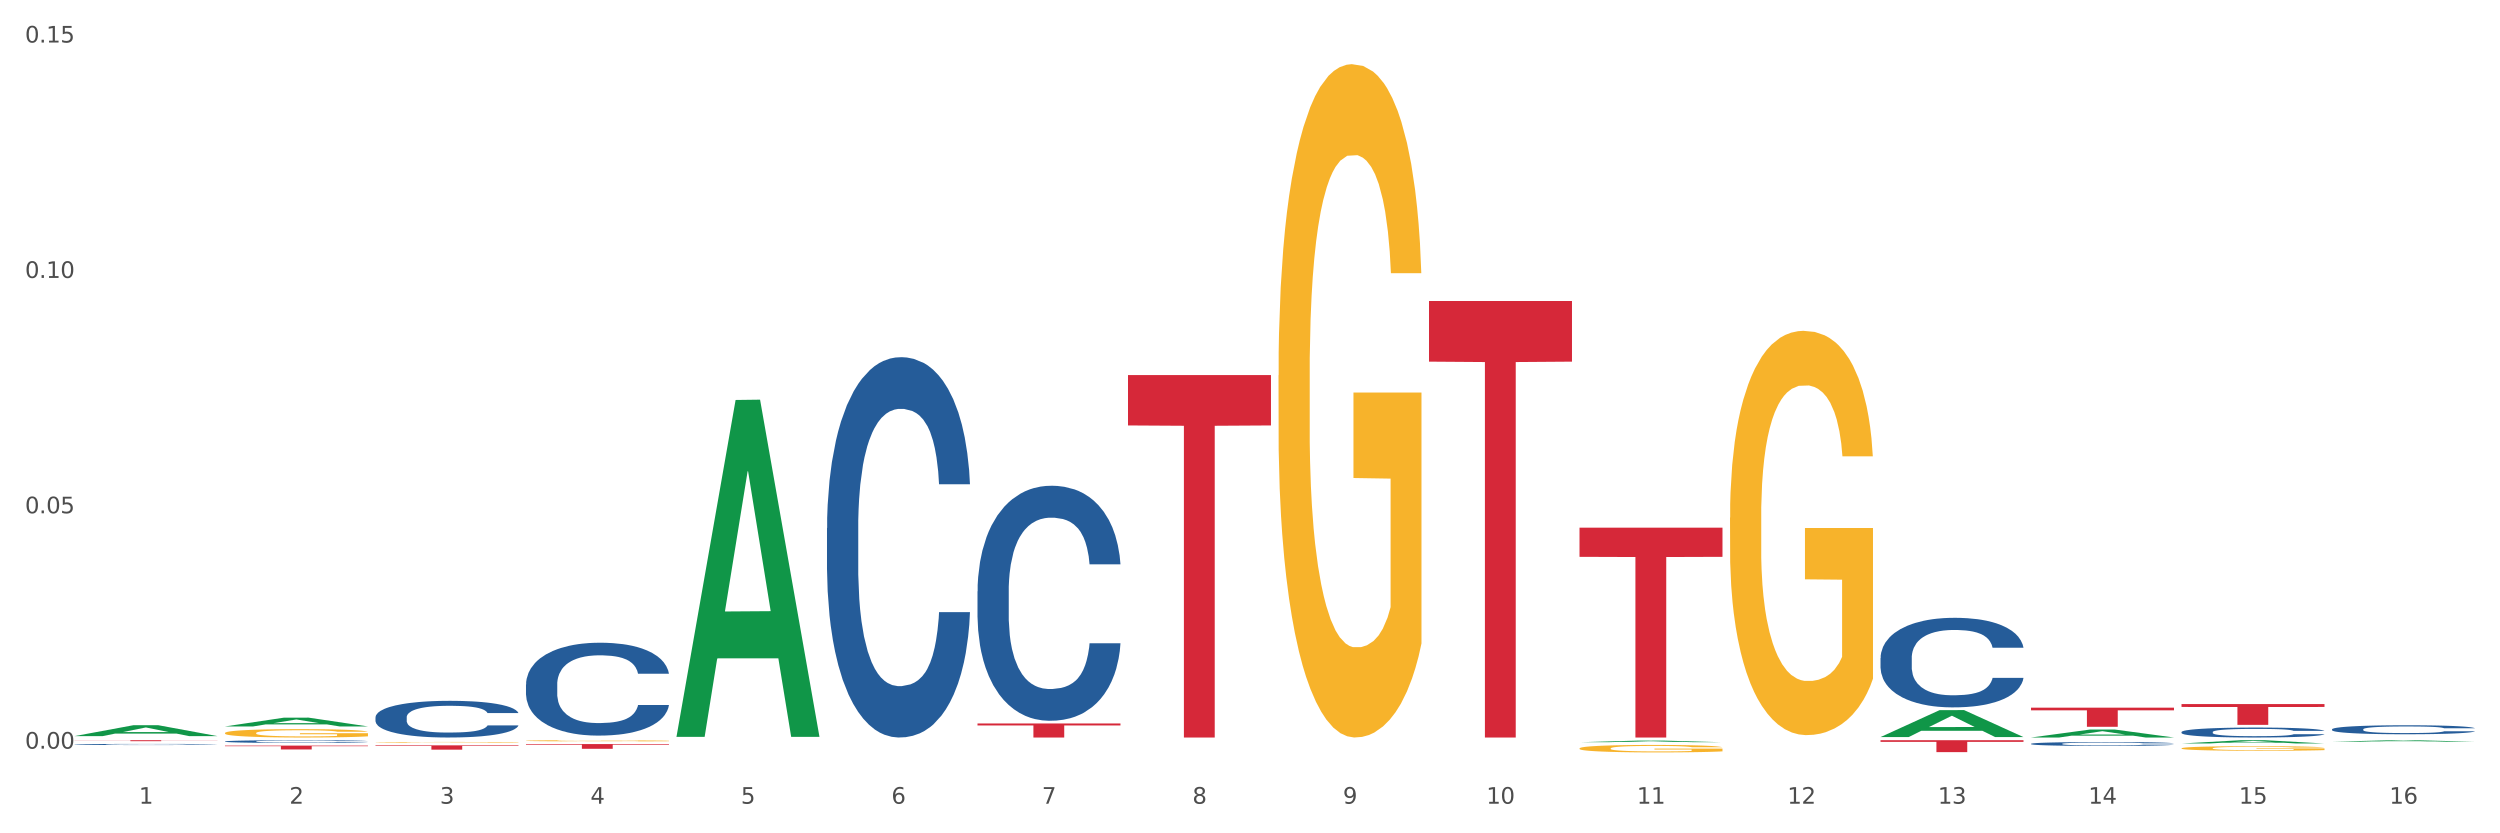 <?xml version="1.0" encoding="utf-8" standalone="no"?>
<!DOCTYPE svg PUBLIC "-//W3C//DTD SVG 1.1//EN"
  "http://www.w3.org/Graphics/SVG/1.1/DTD/svg11.dtd">
<svg xmlns:xlink="http://www.w3.org/1999/xlink" width="1080pt" height="360pt" viewBox="0 0 1080 360" xmlns="http://www.w3.org/2000/svg" version="1.1">
 <rect x="0" y="0" width="1080" height="360" fill="#333333" stroke="none"/>
 <defs>
  <style type="text/css">*{stroke-linejoin: round; stroke-linecap: butt}</style>
 </defs>
 <g id="figure_1">
  <g id="patch_1">
   <path d="M 0 360 
L 1080 360 
L 1080 0 
L 0 0 
z
" style="fill: #ffffff; stroke: #ffffff; stroke-linejoin: miter"/>
  </g>
  <g id="axes_1">
   <g id="matplotlib.axis_1">
    <g id="xtick_1">
     <g id="text_1">
      <!-- 1 -->
      <g style="fill: #4d4d4d" transform="translate(60.004 347.204) scale(0.096 -0.096)">
       <defs>
        <path id="DejaVuSans-31" d="M 794 531 
L 1825 531 
L 1825 4091 
L 703 3866 
L 703 4441 
L 1819 4666 
L 2450 4666 
L 2450 531 
L 3481 531 
L 3481 0 
L 794 0 
L 794 531 
z
" transform="scale(0.016)"/>
       </defs>
       <use xlink:href="#DejaVuSans-31"/>
      </g>
     </g>
    </g>
    <g id="xtick_2">
     <g id="text_2">
      <!-- 2 -->
      <g style="fill: #4d4d4d" transform="translate(125.021 347.204) scale(0.096 -0.096)">
       <defs>
        <path id="DejaVuSans-32" d="M 1228 531 
L 3431 531 
L 3431 0 
L 469 0 
L 469 531 
Q 828 903 1448 1529 
Q 2069 2156 2228 2338 
Q 2531 2678 2651 2914 
Q 2772 3150 2772 3378 
Q 2772 3750 2511 3984 
Q 2250 4219 1831 4219 
Q 1534 4219 1204 4116 
Q 875 4013 500 3803 
L 500 4441 
Q 881 4594 1212 4672 
Q 1544 4750 1819 4750 
Q 2544 4750 2975 4387 
Q 3406 4025 3406 3419 
Q 3406 3131 3298 2873 
Q 3191 2616 2906 2266 
Q 2828 2175 2409 1742 
Q 1991 1309 1228 531 
z
" transform="scale(0.016)"/>
       </defs>
       <use xlink:href="#DejaVuSans-32"/>
      </g>
     </g>
    </g>
    <g id="xtick_3">
     <g id="text_3">
      <!-- 3 -->
      <g style="fill: #4d4d4d" transform="translate(190.039 347.204) scale(0.096 -0.096)">
       <defs>
        <path id="DejaVuSans-33" d="M 2597 2516 
Q 3050 2419 3304 2112 
Q 3559 1806 3559 1356 
Q 3559 666 3084 287 
Q 2609 -91 1734 -91 
Q 1441 -91 1130 -33 
Q 819 25 488 141 
L 488 750 
Q 750 597 1062 519 
Q 1375 441 1716 441 
Q 2309 441 2620 675 
Q 2931 909 2931 1356 
Q 2931 1769 2642 2001 
Q 2353 2234 1838 2234 
L 1294 2234 
L 1294 2753 
L 1863 2753 
Q 2328 2753 2575 2939 
Q 2822 3125 2822 3475 
Q 2822 3834 2567 4026 
Q 2313 4219 1838 4219 
Q 1578 4219 1281 4162 
Q 984 4106 628 3988 
L 628 4550 
Q 988 4650 1302 4700 
Q 1616 4750 1894 4750 
Q 2613 4750 3031 4423 
Q 3450 4097 3450 3541 
Q 3450 3153 3228 2886 
Q 3006 2619 2597 2516 
z
" transform="scale(0.016)"/>
       </defs>
       <use xlink:href="#DejaVuSans-33"/>
      </g>
     </g>
    </g>
    <g id="xtick_4">
     <g id="text_4">
      <!-- 4 -->
      <g style="fill: #4d4d4d" transform="translate(255.056 347.204) scale(0.096 -0.096)">
       <defs>
        <path id="DejaVuSans-34" d="M 2419 4116 
L 825 1625 
L 2419 1625 
L 2419 4116 
z
M 2253 4666 
L 3047 4666 
L 3047 1625 
L 3713 1625 
L 3713 1100 
L 3047 1100 
L 3047 0 
L 2419 0 
L 2419 1100 
L 313 1100 
L 313 1709 
L 2253 4666 
z
" transform="scale(0.016)"/>
       </defs>
       <use xlink:href="#DejaVuSans-34"/>
      </g>
     </g>
    </g>
    <g id="xtick_5">
     <g id="text_5">
      <!-- 5 -->
      <g style="fill: #4d4d4d" transform="translate(320.073 347.204) scale(0.096 -0.096)">
       <defs>
        <path id="DejaVuSans-35" d="M 691 4666 
L 3169 4666 
L 3169 4134 
L 1269 4134 
L 1269 2991 
Q 1406 3038 1543 3061 
Q 1681 3084 1819 3084 
Q 2600 3084 3056 2656 
Q 3513 2228 3513 1497 
Q 3513 744 3044 326 
Q 2575 -91 1722 -91 
Q 1428 -91 1123 -41 
Q 819 9 494 109 
L 494 744 
Q 775 591 1075 516 
Q 1375 441 1709 441 
Q 2250 441 2565 725 
Q 2881 1009 2881 1497 
Q 2881 1984 2565 2268 
Q 2250 2553 1709 2553 
Q 1456 2553 1204 2497 
Q 953 2441 691 2322 
L 691 4666 
z
" transform="scale(0.016)"/>
       </defs>
       <use xlink:href="#DejaVuSans-35"/>
      </g>
     </g>
    </g>
    <g id="xtick_6">
     <g id="text_6">
      <!-- 6 -->
      <g style="fill: #4d4d4d" transform="translate(385.09 347.204) scale(0.096 -0.096)">
       <defs>
        <path id="DejaVuSans-36" d="M 2113 2584 
Q 1688 2584 1439 2293 
Q 1191 2003 1191 1497 
Q 1191 994 1439 701 
Q 1688 409 2113 409 
Q 2538 409 2786 701 
Q 3034 994 3034 1497 
Q 3034 2003 2786 2293 
Q 2538 2584 2113 2584 
z
M 3366 4563 
L 3366 3988 
Q 3128 4100 2886 4159 
Q 2644 4219 2406 4219 
Q 1781 4219 1451 3797 
Q 1122 3375 1075 2522 
Q 1259 2794 1537 2939 
Q 1816 3084 2150 3084 
Q 2853 3084 3261 2657 
Q 3669 2231 3669 1497 
Q 3669 778 3244 343 
Q 2819 -91 2113 -91 
Q 1303 -91 875 529 
Q 447 1150 447 2328 
Q 447 3434 972 4092 
Q 1497 4750 2381 4750 
Q 2619 4750 2861 4703 
Q 3103 4656 3366 4563 
z
" transform="scale(0.016)"/>
       </defs>
       <use xlink:href="#DejaVuSans-36"/>
      </g>
     </g>
    </g>
    <g id="xtick_7">
     <g id="text_7">
      <!-- 7 -->
      <g style="fill: #4d4d4d" transform="translate(450.108 347.204) scale(0.096 -0.096)">
       <defs>
        <path id="DejaVuSans-37" d="M 525 4666 
L 3525 4666 
L 3525 4397 
L 1831 0 
L 1172 0 
L 2766 4134 
L 525 4134 
L 525 4666 
z
" transform="scale(0.016)"/>
       </defs>
       <use xlink:href="#DejaVuSans-37"/>
      </g>
     </g>
    </g>
    <g id="xtick_8">
     <g id="text_8">
      <!-- 8 -->
      <g style="fill: #4d4d4d" transform="translate(515.125 347.204) scale(0.096 -0.096)">
       <defs>
        <path id="DejaVuSans-38" d="M 2034 2216 
Q 1584 2216 1326 1975 
Q 1069 1734 1069 1313 
Q 1069 891 1326 650 
Q 1584 409 2034 409 
Q 2484 409 2743 651 
Q 3003 894 3003 1313 
Q 3003 1734 2745 1975 
Q 2488 2216 2034 2216 
z
M 1403 2484 
Q 997 2584 770 2862 
Q 544 3141 544 3541 
Q 544 4100 942 4425 
Q 1341 4750 2034 4750 
Q 2731 4750 3128 4425 
Q 3525 4100 3525 3541 
Q 3525 3141 3298 2862 
Q 3072 2584 2669 2484 
Q 3125 2378 3379 2068 
Q 3634 1759 3634 1313 
Q 3634 634 3220 271 
Q 2806 -91 2034 -91 
Q 1263 -91 848 271 
Q 434 634 434 1313 
Q 434 1759 690 2068 
Q 947 2378 1403 2484 
z
M 1172 3481 
Q 1172 3119 1398 2916 
Q 1625 2713 2034 2713 
Q 2441 2713 2670 2916 
Q 2900 3119 2900 3481 
Q 2900 3844 2670 4047 
Q 2441 4250 2034 4250 
Q 1625 4250 1398 4047 
Q 1172 3844 1172 3481 
z
" transform="scale(0.016)"/>
       </defs>
       <use xlink:href="#DejaVuSans-38"/>
      </g>
     </g>
    </g>
    <g id="xtick_9">
     <g id="text_9">
      <!-- 9 -->
      <g style="fill: #4d4d4d" transform="translate(580.142 347.204) scale(0.096 -0.096)">
       <defs>
        <path id="DejaVuSans-39" d="M 703 97 
L 703 672 
Q 941 559 1184 500 
Q 1428 441 1663 441 
Q 2288 441 2617 861 
Q 2947 1281 2994 2138 
Q 2813 1869 2534 1725 
Q 2256 1581 1919 1581 
Q 1219 1581 811 2004 
Q 403 2428 403 3163 
Q 403 3881 828 4315 
Q 1253 4750 1959 4750 
Q 2769 4750 3195 4129 
Q 3622 3509 3622 2328 
Q 3622 1225 3098 567 
Q 2575 -91 1691 -91 
Q 1453 -91 1209 -44 
Q 966 3 703 97 
z
M 1959 2075 
Q 2384 2075 2632 2365 
Q 2881 2656 2881 3163 
Q 2881 3666 2632 3958 
Q 2384 4250 1959 4250 
Q 1534 4250 1286 3958 
Q 1038 3666 1038 3163 
Q 1038 2656 1286 2365 
Q 1534 2075 1959 2075 
z
" transform="scale(0.016)"/>
       </defs>
       <use xlink:href="#DejaVuSans-39"/>
      </g>
     </g>
    </g>
    <g id="xtick_10">
     <g id="text_10">
      <!-- 10 -->
      <g style="fill: #4d4d4d" transform="translate(642.105 347.204) scale(0.096 -0.096)">
       <defs>
        <path id="DejaVuSans-30" d="M 2034 4250 
Q 1547 4250 1301 3770 
Q 1056 3291 1056 2328 
Q 1056 1369 1301 889 
Q 1547 409 2034 409 
Q 2525 409 2770 889 
Q 3016 1369 3016 2328 
Q 3016 3291 2770 3770 
Q 2525 4250 2034 4250 
z
M 2034 4750 
Q 2819 4750 3233 4129 
Q 3647 3509 3647 2328 
Q 3647 1150 3233 529 
Q 2819 -91 2034 -91 
Q 1250 -91 836 529 
Q 422 1150 422 2328 
Q 422 3509 836 4129 
Q 1250 4750 2034 4750 
z
" transform="scale(0.016)"/>
       </defs>
       <use xlink:href="#DejaVuSans-31"/>
       <use xlink:href="#DejaVuSans-30" transform="translate(63.623 0)"/>
      </g>
     </g>
    </g>
    <g id="xtick_11">
     <g id="text_11">
      <!-- 11 -->
      <g style="fill: #4d4d4d" transform="translate(707.123 347.204) scale(0.096 -0.096)">
       <use xlink:href="#DejaVuSans-31"/>
       <use xlink:href="#DejaVuSans-31" transform="translate(63.623 0)"/>
      </g>
     </g>
    </g>
    <g id="xtick_12">
     <g id="text_12">
      <!-- 12 -->
      <g style="fill: #4d4d4d" transform="translate(772.14 347.204) scale(0.096 -0.096)">
       <use xlink:href="#DejaVuSans-31"/>
       <use xlink:href="#DejaVuSans-32" transform="translate(63.623 0)"/>
      </g>
     </g>
    </g>
    <g id="xtick_13">
     <g id="text_13">
      <!-- 13 -->
      <g style="fill: #4d4d4d" transform="translate(837.157 347.204) scale(0.096 -0.096)">
       <use xlink:href="#DejaVuSans-31"/>
       <use xlink:href="#DejaVuSans-33" transform="translate(63.623 0)"/>
      </g>
     </g>
    </g>
    <g id="xtick_14">
     <g id="text_14">
      <!-- 14 -->
      <g style="fill: #4d4d4d" transform="translate(902.174 347.204) scale(0.096 -0.096)">
       <use xlink:href="#DejaVuSans-31"/>
       <use xlink:href="#DejaVuSans-34" transform="translate(63.623 0)"/>
      </g>
     </g>
    </g>
    <g id="xtick_15">
     <g id="text_15">
      <!-- 15 -->
      <g style="fill: #4d4d4d" transform="translate(967.192 347.204) scale(0.096 -0.096)">
       <use xlink:href="#DejaVuSans-31"/>
       <use xlink:href="#DejaVuSans-35" transform="translate(63.623 0)"/>
      </g>
     </g>
    </g>
    <g id="xtick_16">
     <g id="text_16">
      <!-- 16 -->
      <g style="fill: #4d4d4d" transform="translate(1032.209 347.204) scale(0.096 -0.096)">
       <use xlink:href="#DejaVuSans-31"/>
       <use xlink:href="#DejaVuSans-36" transform="translate(63.623 0)"/>
      </g>
     </g>
    </g>
    <g id="xtick_17"/>
    <g id="xtick_18"/>
    <g id="xtick_19"/>
    <g id="xtick_20"/>
    <g id="xtick_21"/>
    <g id="xtick_22"/>
    <g id="xtick_23"/>
    <g id="xtick_24"/>
    <g id="xtick_25"/>
    <g id="xtick_26"/>
    <g id="xtick_27"/>
    <g id="xtick_28"/>
    <g id="xtick_29"/>
    <g id="xtick_30"/>
    <g id="xtick_31"/>
   </g>
   <g id="matplotlib.axis_2">
    <g id="ytick_1">
     <g id="text_17">
      <!-- 0.00 -->
      <g style="fill: #4d4d4d" transform="translate(10.8 323.422) scale(0.096 -0.096)">
       <defs>
        <path id="DejaVuSans-2e" d="M 684 794 
L 1344 794 
L 1344 0 
L 684 0 
L 684 794 
z
" transform="scale(0.016)"/>
       </defs>
       <use xlink:href="#DejaVuSans-30"/>
       <use xlink:href="#DejaVuSans-2e" transform="translate(63.623 0)"/>
       <use xlink:href="#DejaVuSans-30" transform="translate(95.41 0)"/>
       <use xlink:href="#DejaVuSans-30" transform="translate(159.033 0)"/>
      </g>
     </g>
    </g>
    <g id="ytick_2">
     <g id="text_18">
      <!-- 0.05 -->
      <g style="fill: #4d4d4d" transform="translate(10.8 221.742) scale(0.096 -0.096)">
       <use xlink:href="#DejaVuSans-30"/>
       <use xlink:href="#DejaVuSans-2e" transform="translate(63.623 0)"/>
       <use xlink:href="#DejaVuSans-30" transform="translate(95.41 0)"/>
       <use xlink:href="#DejaVuSans-35" transform="translate(159.033 0)"/>
      </g>
     </g>
    </g>
    <g id="ytick_3">
     <g id="text_19">
      <!-- 0.10 -->
      <g style="fill: #4d4d4d" transform="translate(10.8 120.063) scale(0.096 -0.096)">
       <use xlink:href="#DejaVuSans-30"/>
       <use xlink:href="#DejaVuSans-2e" transform="translate(63.623 0)"/>
       <use xlink:href="#DejaVuSans-31" transform="translate(95.41 0)"/>
       <use xlink:href="#DejaVuSans-30" transform="translate(159.033 0)"/>
      </g>
     </g>
    </g>
    <g id="ytick_4">
     <g id="text_20">
      <!-- 0.15 -->
      <g style="fill: #4d4d4d" transform="translate(10.8 18.383) scale(0.096 -0.096)">
       <use xlink:href="#DejaVuSans-30"/>
       <use xlink:href="#DejaVuSans-2e" transform="translate(63.623 0)"/>
       <use xlink:href="#DejaVuSans-31" transform="translate(95.41 0)"/>
       <use xlink:href="#DejaVuSans-35" transform="translate(159.033 0)"/>
      </g>
     </g>
    </g>
    <g id="ytick_5"/>
    <g id="ytick_6"/>
    <g id="ytick_7"/>
   </g>
   <g id="PolyCollection_1">
    <path d="M 32.175 317.995 
L 32.239 317.99 
L 57.709 313.276 
L 68.28 313.272 
L 93.941 318.004 
L 81.715 318.004 
L 76.176 316.902 
L 49.877 316.902 
L 49.686 316.92 
L 44.337 318.004 
L 32.175 318.004 
L 32.175 317.995 
L 53.188 316.244 
L 72.864 316.24 
L 63.122 314.28 
L 62.995 314.272 
L 62.867 314.285 
L 53.125 316.24 
L 53.188 316.244 
L 32.175 317.995 
z
" clip-path="url(#p4d2758d70c)" style="fill: #109648"/>
    <path d="M 877.399 318.6 
L 877.463 318.596 
L 902.933 315.152 
L 913.504 315.148 
L 939.166 318.606 
L 926.94 318.606 
L 921.4 317.801 
L 895.101 317.801 
L 894.91 317.814 
L 889.561 318.606 
L 877.399 318.606 
L 877.399 318.6 
L 898.412 317.32 
L 918.089 317.317 
L 908.346 315.885 
L 908.219 315.879 
L 908.091 315.889 
L 898.349 317.317 
L 898.412 317.32 
L 877.399 318.6 
z
" clip-path="url(#p4d2758d70c)" style="fill: #109648"/>
    <path d="M 812.382 318.4 
L 812.446 318.389 
L 837.916 306.771 
L 848.487 306.76 
L 874.148 318.422 
L 861.922 318.422 
L 856.382 315.706 
L 830.084 315.706 
L 829.893 315.75 
L 824.544 318.422 
L 812.382 318.422 
L 812.382 318.4 
L 833.395 314.085 
L 853.071 314.074 
L 843.329 309.246 
L 843.201 309.224 
L 843.074 309.257 
L 833.332 314.074 
L 833.395 314.085 
L 812.382 318.4 
z
" clip-path="url(#p4d2758d70c)" style="fill: #109648"/>
    <path d="M 1007.434 320.427 
L 1007.497 320.426 
L 1032.968 319.775 
L 1043.538 319.774 
L 1069.2 320.428 
L 1056.974 320.428 
L 1051.434 320.276 
L 1025.136 320.276 
L 1024.945 320.278 
L 1019.596 320.428 
L 1007.434 320.428 
L 1007.434 320.427 
L 1028.447 320.185 
L 1048.123 320.184 
L 1038.38 319.914 
L 1038.253 319.913 
L 1038.126 319.914 
L 1028.383 320.184 
L 1028.447 320.185 
L 1007.434 320.427 
z
" clip-path="url(#p4d2758d70c)" style="fill: #109648"/>
    <path d="M 942.416 321.181 
L 942.48 321.18 
L 967.951 319.776 
L 978.521 319.774 
L 1004.183 321.184 
L 991.957 321.184 
L 986.417 320.856 
L 960.118 320.856 
L 959.927 320.861 
L 954.579 321.184 
L 942.416 321.184 
L 942.416 321.181 
L 963.43 320.66 
L 983.106 320.659 
L 973.363 320.075 
L 973.236 320.072 
L 973.109 320.076 
L 963.366 320.659 
L 963.43 320.66 
L 942.416 321.181 
z
" clip-path="url(#p4d2758d70c)" style="fill: #109648"/>
    <path d="M 682.347 320.643 
L 682.411 320.642 
L 707.882 319.931 
L 718.452 319.931 
L 744.114 320.644 
L 731.888 320.644 
L 726.348 320.478 
L 700.05 320.478 
L 699.859 320.481 
L 694.51 320.644 
L 682.347 320.644 
L 682.347 320.643 
L 703.361 320.379 
L 723.037 320.378 
L 713.294 320.083 
L 713.167 320.081 
L 713.04 320.083 
L 703.297 320.378 
L 703.361 320.379 
L 682.347 320.643 
z
" clip-path="url(#p4d2758d70c)" style="fill: #109648"/>
    <path d="M 32.175 319.774 
L 93.941 319.774 
L 93.941 319.834 
L 69.645 319.834 
L 69.645 320.204 
L 56.325 320.204 
L 56.325 319.834 
L 32.175 319.834 
L 32.175 319.775 
L 32.175 319.774 
z
" clip-path="url(#p4d2758d70c)" style="fill: #d62839"/>
    <path d="M 162.209 321.994 
L 223.976 321.994 
L 223.976 322.253 
L 199.679 322.255 
L 199.679 323.859 
L 186.36 323.859 
L 186.36 322.255 
L 162.209 322.253 
L 162.209 321.996 
L 162.209 321.994 
z
" clip-path="url(#p4d2758d70c)" style="fill: #d62839"/>
    <path d="M 97.192 322.113 
L 158.959 322.113 
L 158.959 322.345 
L 134.662 322.347 
L 134.662 323.783 
L 121.343 323.783 
L 121.343 322.347 
L 97.192 322.345 
L 97.192 322.115 
L 97.192 322.113 
z
" clip-path="url(#p4d2758d70c)" style="fill: #d62839"/>
    <path d="M 877.399 305.721 
L 939.166 305.721 
L 939.166 306.869 
L 914.869 306.877 
L 914.869 313.98 
L 901.549 313.98 
L 901.549 306.877 
L 877.399 306.869 
L 877.399 305.729 
L 877.399 305.721 
z
" clip-path="url(#p4d2758d70c)" style="fill: #d62839"/>
    <path d="M 682.347 227.955 
L 744.114 227.955 
L 744.114 240.552 
L 719.817 240.637 
L 719.817 318.606 
L 706.498 318.606 
L 706.498 240.637 
L 682.347 240.552 
L 682.347 228.04 
L 682.347 227.955 
z
" clip-path="url(#p4d2758d70c)" style="fill: #d62839"/>
    <path d="M 812.382 319.774 
L 874.148 319.774 
L 874.148 320.489 
L 849.852 320.494 
L 849.852 324.919 
L 836.532 324.919 
L 836.532 320.494 
L 812.382 320.489 
L 812.382 319.779 
L 812.382 319.774 
z
" clip-path="url(#p4d2758d70c)" style="fill: #d62839"/>
    <path d="M 617.33 130.023 
L 679.097 130.023 
L 679.097 156.23 
L 654.8 156.407 
L 654.8 318.606 
L 641.481 318.606 
L 641.481 156.407 
L 617.33 156.23 
L 617.33 130.2 
L 617.33 130.023 
z
" clip-path="url(#p4d2758d70c)" style="fill: #d62839"/>
    <path d="M 487.296 162.032 
L 549.062 162.032 
L 549.062 183.791 
L 524.765 183.938 
L 524.765 318.606 
L 511.446 318.606 
L 511.446 183.938 
L 487.296 183.791 
L 487.296 162.179 
L 487.296 162.032 
z
" clip-path="url(#p4d2758d70c)" style="fill: #d62839"/>
    <path d="M 422.278 312.55 
L 484.045 312.55 
L 484.045 313.391 
L 459.748 313.397 
L 459.748 318.606 
L 446.429 318.606 
L 446.429 313.397 
L 422.278 313.391 
L 422.278 312.555 
L 422.278 312.55 
z
" clip-path="url(#p4d2758d70c)" style="fill: #d62839"/>
    <path d="M 227.227 321.443 
L 288.993 321.443 
L 288.993 321.727 
L 264.696 321.729 
L 264.696 323.488 
L 251.377 323.488 
L 251.377 321.729 
L 227.227 321.727 
L 227.227 321.445 
L 227.227 321.443 
z
" clip-path="url(#p4d2758d70c)" style="fill: #d62839"/>
    <path d="M 942.416 304.161 
L 1004.183 304.161 
L 1004.183 305.408 
L 979.886 305.416 
L 979.886 313.133 
L 966.567 313.133 
L 966.567 305.416 
L 942.416 305.408 
L 942.416 304.17 
L 942.416 304.161 
z
" clip-path="url(#p4d2758d70c)" style="fill: #d62839"/>
    <path d="M 747.365 223.625 
L 747.438 223.466 
L 747.438 217.724 
L 747.583 212.779 
L 748.313 200.815 
L 749.407 190.926 
L 750.209 185.662 
L 751.011 181.355 
L 751.959 177.049 
L 753.126 172.582 
L 755.24 166.042 
L 756.553 162.693 
L 758.157 159.183 
L 761.074 154.079 
L 763.189 151.208 
L 765.377 148.815 
L 768.95 145.944 
L 771.284 144.668 
L 773.763 143.711 
L 776.753 143.073 
L 779.014 142.913 
L 783.972 143.392 
L 788.202 144.828 
L 790.244 145.944 
L 792.869 147.858 
L 794.255 149.134 
L 796.515 151.686 
L 798.849 155.036 
L 800.453 157.907 
L 802.86 163.331 
L 804.683 168.754 
L 806.36 175.453 
L 807.235 180.079 
L 807.891 184.386 
L 808.475 189.331 
L 809.058 197.147 
L 795.932 197.147 
L 795.421 191.564 
L 794.619 186.3 
L 793.452 181.196 
L 792.432 178.006 
L 790.681 174.018 
L 789.077 171.466 
L 787.4 169.552 
L 785.358 167.956 
L 783.754 167.159 
L 781.493 166.521 
L 777.045 166.68 
L 774.055 167.956 
L 772.013 169.552 
L 770.7 170.987 
L 769.533 172.582 
L 768.221 174.815 
L 766.689 178.165 
L 765.596 181.196 
L 764.502 185.024 
L 763.627 188.852 
L 762.824 193.319 
L 762.168 198.104 
L 761.658 203.049 
L 761.22 209.11 
L 760.856 219.159 
L 760.856 241.012 
L 761.001 245.957 
L 761.366 252.497 
L 761.804 257.441 
L 762.533 263.343 
L 763.189 267.331 
L 764.429 273.073 
L 765.814 277.859 
L 766.908 280.889 
L 768.002 283.442 
L 769.898 286.951 
L 772.013 289.822 
L 773.836 291.577 
L 776.315 293.172 
L 777.993 293.81 
L 779.451 294.129 
L 783.024 294.129 
L 785.577 293.65 
L 788.421 292.534 
L 790.608 291.098 
L 792.432 289.343 
L 794.473 286.472 
L 795.786 283.761 
L 795.786 250.423 
L 779.743 250.264 
L 779.743 228.092 
L 809.131 228.092 
L 809.131 293.172 
L 807.891 296.521 
L 806.506 299.552 
L 805.047 302.264 
L 802.86 305.613 
L 800.234 308.804 
L 797.901 311.037 
L 795.421 312.951 
L 792.504 314.705 
L 788.712 316.301 
L 786.379 316.939 
L 783.462 317.417 
L 780.034 317.577 
L 777.045 317.258 
L 774.128 316.46 
L 771.065 315.024 
L 768.075 312.951 
L 765.814 310.877 
L 763.554 308.325 
L 761.147 304.975 
L 759.251 301.785 
L 757.793 298.914 
L 756.188 295.245 
L 754.438 290.46 
L 753.126 286.153 
L 751.959 281.687 
L 750.719 275.945 
L 749.844 271 
L 748.969 264.779 
L 748.459 260.153 
L 747.875 252.975 
L 747.438 242.926 
L 747.365 223.625 
z
" clip-path="url(#p4d2758d70c)" style="fill: #f7b32b"/>
    <path d="M 942.416 323.268 
L 942.489 323.266 
L 942.489 323.201 
L 942.635 323.145 
L 943.364 323.009 
L 944.458 322.897 
L 945.26 322.837 
L 946.063 322.788 
L 947.011 322.739 
L 948.177 322.689 
L 950.292 322.615 
L 951.605 322.577 
L 953.209 322.537 
L 956.126 322.479 
L 958.241 322.446 
L 960.429 322.419 
L 964.002 322.387 
L 966.335 322.372 
L 968.815 322.361 
L 971.805 322.354 
L 974.065 322.352 
L 979.024 322.358 
L 983.254 322.374 
L 985.296 322.387 
L 987.921 322.408 
L 989.306 322.423 
L 991.567 322.452 
L 993.901 322.49 
L 995.505 322.522 
L 997.911 322.584 
L 999.734 322.645 
L 1001.412 322.721 
L 1002.287 322.774 
L 1002.943 322.823 
L 1003.526 322.879 
L 1004.11 322.967 
L 990.984 322.967 
L 990.473 322.904 
L 989.671 322.844 
L 988.504 322.786 
L 987.483 322.75 
L 985.733 322.705 
L 984.129 322.676 
L 982.451 322.654 
L 980.41 322.636 
L 978.805 322.627 
L 976.545 322.62 
L 972.096 322.622 
L 969.106 322.636 
L 967.065 322.654 
L 965.752 322.671 
L 964.585 322.689 
L 963.273 322.714 
L 961.741 322.752 
L 960.647 322.786 
L 959.553 322.83 
L 958.678 322.873 
L 957.876 322.924 
L 957.22 322.978 
L 956.709 323.034 
L 956.272 323.103 
L 955.907 323.217 
L 955.907 323.465 
L 956.053 323.521 
L 956.418 323.595 
L 956.855 323.651 
L 957.585 323.718 
L 958.241 323.763 
L 959.481 323.828 
L 960.866 323.883 
L 961.96 323.917 
L 963.054 323.946 
L 964.95 323.986 
L 967.065 324.018 
L 968.888 324.038 
L 971.367 324.056 
L 973.044 324.064 
L 974.503 324.067 
L 978.076 324.067 
L 980.628 324.062 
L 983.472 324.049 
L 985.66 324.033 
L 987.483 324.013 
L 989.525 323.98 
L 990.838 323.95 
L 990.838 323.572 
L 974.795 323.57 
L 974.795 323.318 
L 1004.183 323.318 
L 1004.183 324.056 
L 1002.943 324.094 
L 1001.558 324.129 
L 1000.099 324.159 
L 997.911 324.197 
L 995.286 324.234 
L 992.953 324.259 
L 990.473 324.281 
L 987.556 324.301 
L 983.764 324.319 
L 981.431 324.326 
L 978.514 324.331 
L 975.086 324.333 
L 972.096 324.329 
L 969.179 324.32 
L 966.117 324.304 
L 963.127 324.281 
L 960.866 324.257 
L 958.605 324.228 
L 956.199 324.19 
L 954.303 324.154 
L 952.844 324.121 
L 951.24 324.08 
L 949.49 324.026 
L 948.177 323.977 
L 947.011 323.926 
L 945.771 323.861 
L 944.896 323.805 
L 944.021 323.734 
L 943.51 323.682 
L 942.927 323.6 
L 942.489 323.486 
L 942.416 323.268 
z
" clip-path="url(#p4d2758d70c)" style="fill: #f7b32b"/>
    <path d="M 292.244 318.047 
L 292.308 317.91 
L 317.778 172.79 
L 328.349 172.653 
L 354.01 318.32 
L 341.784 318.32 
L 336.245 284.4 
L 309.946 284.4 
L 309.755 284.947 
L 304.406 318.32 
L 292.244 318.32 
L 292.244 318.047 
L 313.257 264.157 
L 332.933 264.02 
L 323.191 203.701 
L 323.063 203.428 
L 322.936 203.838 
L 313.194 264.02 
L 313.257 264.157 
L 292.244 318.047 
z
" clip-path="url(#p4d2758d70c)" style="fill: #109648"/>
    <path d="M 682.347 323.305 
L 682.42 323.302 
L 682.42 323.196 
L 682.566 323.105 
L 683.295 322.883 
L 684.389 322.701 
L 685.191 322.603 
L 685.994 322.524 
L 686.942 322.444 
L 688.108 322.361 
L 690.223 322.24 
L 691.536 322.178 
L 693.14 322.114 
L 696.057 322.019 
L 698.172 321.966 
L 700.36 321.922 
L 703.933 321.869 
L 706.266 321.845 
L 708.746 321.827 
L 711.736 321.816 
L 713.996 321.813 
L 718.955 321.822 
L 723.185 321.848 
L 725.227 321.869 
L 727.852 321.904 
L 729.237 321.928 
L 731.498 321.975 
L 733.832 322.037 
L 735.436 322.09 
L 737.842 322.19 
L 739.665 322.291 
L 741.343 322.414 
L 742.218 322.5 
L 742.874 322.58 
L 743.457 322.671 
L 744.041 322.816 
L 730.915 322.816 
L 730.404 322.712 
L 729.602 322.615 
L 728.435 322.521 
L 727.414 322.462 
L 725.664 322.388 
L 724.06 322.341 
L 722.383 322.305 
L 720.341 322.276 
L 718.736 322.261 
L 716.476 322.249 
L 712.027 322.252 
L 709.037 322.276 
L 706.996 322.305 
L 705.683 322.332 
L 704.516 322.361 
L 703.204 322.403 
L 701.672 322.465 
L 700.578 322.521 
L 699.484 322.591 
L 698.609 322.662 
L 697.807 322.745 
L 697.151 322.833 
L 696.64 322.925 
L 696.203 323.037 
L 695.838 323.223 
L 695.838 323.627 
L 695.984 323.718 
L 696.349 323.839 
L 696.786 323.93 
L 697.516 324.04 
L 698.172 324.113 
L 699.412 324.219 
L 700.797 324.308 
L 701.891 324.364 
L 702.985 324.411 
L 704.881 324.476 
L 706.996 324.529 
L 708.819 324.562 
L 711.298 324.591 
L 712.975 324.603 
L 714.434 324.609 
L 718.007 324.609 
L 720.559 324.6 
L 723.403 324.579 
L 725.591 324.553 
L 727.414 324.52 
L 729.456 324.467 
L 730.769 324.417 
L 730.769 323.801 
L 714.726 323.798 
L 714.726 323.388 
L 744.114 323.388 
L 744.114 324.591 
L 742.874 324.653 
L 741.489 324.709 
L 740.03 324.759 
L 737.842 324.821 
L 735.217 324.88 
L 732.884 324.921 
L 730.404 324.957 
L 727.487 324.989 
L 723.695 325.019 
L 721.362 325.031 
L 718.445 325.039 
L 715.017 325.042 
L 712.027 325.036 
L 709.11 325.022 
L 706.048 324.995 
L 703.058 324.957 
L 700.797 324.919 
L 698.536 324.871 
L 696.13 324.809 
L 694.234 324.75 
L 692.776 324.697 
L 691.171 324.629 
L 689.421 324.541 
L 688.108 324.461 
L 686.942 324.379 
L 685.702 324.273 
L 684.827 324.181 
L 683.952 324.066 
L 683.441 323.981 
L 682.858 323.848 
L 682.42 323.662 
L 682.347 323.305 
z
" clip-path="url(#p4d2758d70c)" style="fill: #f7b32b"/>
    <path d="M 1007.434 315.057 
L 1007.507 315.053 
L 1007.507 314.954 
L 1007.726 314.819 
L 1008.529 314.57 
L 1009.551 314.381 
L 1011.303 314.16 
L 1012.252 314.068 
L 1013.493 313.965 
L 1016.049 313.797 
L 1018.969 313.655 
L 1021.013 313.577 
L 1022.547 313.527 
L 1025.978 313.438 
L 1027.949 313.399 
L 1029.994 313.367 
L 1031.746 313.345 
L 1034.666 313.321 
L 1037.003 313.31 
L 1039.704 313.306 
L 1041.967 313.31 
L 1044.961 313.324 
L 1049.341 313.367 
L 1051.021 313.392 
L 1053.284 313.434 
L 1055.62 313.491 
L 1057.518 313.548 
L 1059.709 313.63 
L 1061.972 313.737 
L 1064.162 313.872 
L 1065.696 313.997 
L 1066.937 314.128 
L 1068.032 314.288 
L 1068.835 314.463 
L 1069.2 314.609 
L 1055.839 314.609 
L 1055.474 314.477 
L 1054.744 314.335 
L 1054.014 314.239 
L 1053.211 314.16 
L 1051.97 314.071 
L 1050.875 314.014 
L 1049.049 313.947 
L 1047.37 313.904 
L 1045.983 313.879 
L 1044.304 313.858 
L 1040.726 313.837 
L 1038.171 313.837 
L 1036.565 313.844 
L 1034.593 313.861 
L 1032.914 313.886 
L 1030.943 313.929 
L 1029.41 313.975 
L 1027.876 314.036 
L 1027 314.078 
L 1025.686 314.157 
L 1024.81 314.221 
L 1023.642 314.331 
L 1022.985 314.409 
L 1021.817 314.612 
L 1021.306 314.762 
L 1021.086 314.865 
L 1020.94 314.979 
L 1020.94 315.534 
L 1021.379 315.783 
L 1021.744 315.89 
L 1022.328 316.011 
L 1023.423 316.167 
L 1025.029 316.32 
L 1026.708 316.431 
L 1028.095 316.498 
L 1029.41 316.548 
L 1030.724 316.587 
L 1032.33 316.623 
L 1033.644 316.644 
L 1035.615 316.665 
L 1037.952 316.676 
L 1039.777 316.676 
L 1043.501 316.658 
L 1045.18 316.64 
L 1046.786 316.616 
L 1048.538 316.576 
L 1049.925 316.534 
L 1050.728 316.502 
L 1052.043 316.434 
L 1053.065 316.363 
L 1053.941 316.281 
L 1054.525 316.21 
L 1055.182 316.103 
L 1055.693 315.982 
L 1055.839 315.918 
L 1069.2 315.918 
L 1068.908 316.046 
L 1068.397 316.171 
L 1067.375 316.338 
L 1066.572 316.434 
L 1065.33 316.551 
L 1064.016 316.651 
L 1062.191 316.761 
L 1060.512 316.843 
L 1058.76 316.914 
L 1056.861 316.978 
L 1053.43 317.067 
L 1052.189 317.092 
L 1049.56 317.135 
L 1047.516 317.16 
L 1044.523 317.185 
L 1041.456 317.199 
L 1038.244 317.203 
L 1035.396 317.196 
L 1032.257 317.174 
L 1030.286 317.153 
L 1028.095 317.121 
L 1025.54 317.071 
L 1023.131 317.011 
L 1020.867 316.939 
L 1018.75 316.858 
L 1016.779 316.765 
L 1014.224 316.612 
L 1012.325 316.463 
L 1010.938 316.324 
L 1009.989 316.206 
L 1009.04 316.057 
L 1008.529 315.954 
L 1007.726 315.705 
L 1007.434 315.473 
L 1007.434 315.057 
z
" clip-path="url(#p4d2758d70c)" style="fill: #255c99"/>
    <path d="M 812.382 284.28 
L 812.455 284.245 
L 812.455 283.256 
L 812.674 281.913 
L 813.477 279.439 
L 814.499 277.565 
L 816.251 275.374 
L 817.201 274.455 
L 818.442 273.43 
L 820.997 271.769 
L 823.917 270.356 
L 825.962 269.578 
L 827.495 269.083 
L 830.926 268.2 
L 832.898 267.811 
L 834.942 267.493 
L 836.694 267.281 
L 839.615 267.034 
L 841.951 266.928 
L 844.652 266.892 
L 846.916 266.928 
L 849.909 267.069 
L 854.29 267.493 
L 855.969 267.74 
L 858.232 268.164 
L 860.568 268.73 
L 862.467 269.295 
L 864.657 270.108 
L 866.92 271.169 
L 869.111 272.512 
L 870.644 273.749 
L 871.885 275.056 
L 872.98 276.647 
L 873.783 278.378 
L 874.148 279.827 
L 860.787 279.827 
L 860.422 278.52 
L 859.692 277.106 
L 858.962 276.152 
L 858.159 275.374 
L 856.918 274.491 
L 855.823 273.925 
L 853.998 273.254 
L 852.318 272.83 
L 850.931 272.582 
L 849.252 272.37 
L 845.674 272.158 
L 843.119 272.158 
L 841.513 272.229 
L 839.542 272.406 
L 837.862 272.653 
L 835.891 273.077 
L 834.358 273.536 
L 832.825 274.137 
L 831.949 274.561 
L 830.634 275.339 
L 829.758 275.975 
L 828.59 277.071 
L 827.933 277.848 
L 826.765 279.863 
L 826.254 281.347 
L 826.035 282.372 
L 825.889 283.503 
L 825.889 289.016 
L 826.327 291.49 
L 826.692 292.551 
L 827.276 293.752 
L 828.371 295.307 
L 829.977 296.827 
L 831.657 297.923 
L 833.044 298.594 
L 834.358 299.089 
L 835.672 299.478 
L 837.278 299.831 
L 838.592 300.043 
L 840.564 300.255 
L 842.9 300.361 
L 844.725 300.361 
L 848.449 300.184 
L 850.128 300.008 
L 851.734 299.76 
L 853.486 299.372 
L 854.874 298.947 
L 855.677 298.629 
L 856.991 297.958 
L 858.013 297.251 
L 858.889 296.438 
L 859.473 295.731 
L 860.13 294.671 
L 860.641 293.469 
L 860.787 292.833 
L 874.148 292.833 
L 873.856 294.106 
L 873.345 295.343 
L 872.323 297.004 
L 871.52 297.958 
L 870.279 299.124 
L 868.965 300.114 
L 867.139 301.209 
L 865.46 302.022 
L 863.708 302.729 
L 861.81 303.365 
L 858.378 304.249 
L 857.137 304.496 
L 854.509 304.92 
L 852.464 305.168 
L 849.471 305.415 
L 846.405 305.556 
L 843.192 305.592 
L 840.345 305.521 
L 837.205 305.309 
L 835.234 305.097 
L 833.044 304.779 
L 830.488 304.284 
L 828.079 303.683 
L 825.816 302.976 
L 823.698 302.164 
L 821.727 301.245 
L 819.172 299.725 
L 817.274 298.241 
L 815.886 296.862 
L 814.937 295.696 
L 813.988 294.212 
L 813.477 293.187 
L 812.674 290.713 
L 812.382 288.415 
L 812.382 284.28 
z
" clip-path="url(#p4d2758d70c)" style="fill: #255c99"/>
    <path d="M 877.399 321.314 
L 877.472 321.313 
L 877.472 321.27 
L 877.691 321.211 
L 878.494 321.104 
L 879.516 321.022 
L 881.269 320.927 
L 882.218 320.887 
L 883.459 320.842 
L 886.014 320.77 
L 888.935 320.708 
L 890.979 320.674 
L 892.512 320.653 
L 895.944 320.614 
L 897.915 320.597 
L 899.959 320.584 
L 901.711 320.574 
L 904.632 320.564 
L 906.968 320.559 
L 909.67 320.557 
L 911.933 320.559 
L 914.926 320.565 
L 919.307 320.584 
L 920.986 320.594 
L 923.249 320.613 
L 925.586 320.637 
L 927.484 320.662 
L 929.674 320.697 
L 931.938 320.744 
L 934.128 320.802 
L 935.661 320.856 
L 936.902 320.913 
L 937.997 320.982 
L 938.8 321.057 
L 939.166 321.121 
L 925.805 321.121 
L 925.44 321.064 
L 924.71 321.002 
L 923.979 320.961 
L 923.176 320.927 
L 921.935 320.888 
L 920.84 320.864 
L 919.015 320.834 
L 917.336 320.816 
L 915.948 320.805 
L 914.269 320.796 
L 910.692 320.787 
L 908.136 320.787 
L 906.53 320.79 
L 904.559 320.797 
L 902.88 320.808 
L 900.908 320.827 
L 899.375 320.847 
L 897.842 320.873 
L 896.966 320.891 
L 895.652 320.925 
L 894.775 320.953 
L 893.607 321.001 
L 892.95 321.034 
L 891.782 321.122 
L 891.271 321.187 
L 891.052 321.231 
L 890.906 321.281 
L 890.906 321.521 
L 891.344 321.628 
L 891.709 321.675 
L 892.293 321.727 
L 893.388 321.795 
L 894.995 321.861 
L 896.674 321.908 
L 898.061 321.938 
L 899.375 321.959 
L 900.689 321.976 
L 902.296 321.992 
L 903.61 322.001 
L 905.581 322.01 
L 907.917 322.015 
L 909.743 322.015 
L 913.466 322.007 
L 915.145 321.999 
L 916.751 321.988 
L 918.504 321.972 
L 919.891 321.953 
L 920.694 321.939 
L 922.008 321.91 
L 923.03 321.879 
L 923.906 321.844 
L 924.491 321.813 
L 925.148 321.767 
L 925.659 321.715 
L 925.805 321.687 
L 939.166 321.687 
L 938.873 321.742 
L 938.362 321.796 
L 937.34 321.868 
L 936.537 321.91 
L 935.296 321.961 
L 933.982 322.004 
L 932.157 322.052 
L 930.477 322.087 
L 928.725 322.118 
L 926.827 322.145 
L 923.395 322.184 
L 922.154 322.195 
L 919.526 322.213 
L 917.482 322.224 
L 914.488 322.235 
L 911.422 322.241 
L 908.209 322.242 
L 905.362 322.239 
L 902.223 322.23 
L 900.251 322.221 
L 898.061 322.207 
L 895.506 322.185 
L 893.096 322.159 
L 890.833 322.128 
L 888.716 322.093 
L 886.744 322.053 
L 884.189 321.987 
L 882.291 321.922 
L 880.904 321.862 
L 879.954 321.811 
L 879.005 321.747 
L 878.494 321.702 
L 877.691 321.595 
L 877.399 321.494 
L 877.399 321.314 
z
" clip-path="url(#p4d2758d70c)" style="fill: #255c99"/>
    <path d="M 32.175 321.593 
L 32.248 321.593 
L 32.248 321.58 
L 32.467 321.563 
L 33.27 321.532 
L 34.292 321.508 
L 36.045 321.48 
L 36.994 321.468 
L 38.235 321.455 
L 40.79 321.434 
L 43.711 321.416 
L 45.755 321.406 
L 47.288 321.4 
L 50.72 321.389 
L 52.691 321.384 
L 54.735 321.38 
L 56.487 321.377 
L 59.408 321.374 
L 61.744 321.372 
L 64.445 321.372 
L 66.709 321.372 
L 69.702 321.374 
L 74.083 321.38 
L 75.762 321.383 
L 78.025 321.388 
L 80.362 321.395 
L 82.26 321.403 
L 84.45 321.413 
L 86.713 321.426 
L 88.904 321.444 
L 90.437 321.459 
L 91.678 321.476 
L 92.773 321.496 
L 93.576 321.518 
L 93.941 321.537 
L 80.581 321.537 
L 80.216 321.52 
L 79.485 321.502 
L 78.755 321.49 
L 77.952 321.48 
L 76.711 321.469 
L 75.616 321.462 
L 73.791 321.453 
L 72.111 321.448 
L 70.724 321.444 
L 69.045 321.442 
L 65.468 321.439 
L 62.912 321.439 
L 61.306 321.44 
L 59.335 321.442 
L 57.655 321.445 
L 55.684 321.451 
L 54.151 321.457 
L 52.618 321.464 
L 51.742 321.47 
L 50.427 321.48 
L 49.551 321.488 
L 48.383 321.502 
L 47.726 321.511 
L 46.558 321.537 
L 46.047 321.556 
L 45.828 321.569 
L 45.682 321.583 
L 45.682 321.654 
L 46.12 321.685 
L 46.485 321.699 
L 47.069 321.714 
L 48.164 321.734 
L 49.77 321.753 
L 51.45 321.767 
L 52.837 321.775 
L 54.151 321.782 
L 55.465 321.787 
L 57.071 321.791 
L 58.386 321.794 
L 60.357 321.797 
L 62.693 321.798 
L 64.518 321.798 
L 68.242 321.796 
L 69.921 321.793 
L 71.527 321.79 
L 73.28 321.785 
L 74.667 321.78 
L 75.47 321.776 
L 76.784 321.767 
L 77.806 321.758 
L 78.682 321.748 
L 79.266 321.739 
L 79.923 321.726 
L 80.435 321.71 
L 80.581 321.702 
L 93.941 321.702 
L 93.649 321.718 
L 93.138 321.734 
L 92.116 321.755 
L 91.313 321.767 
L 90.072 321.782 
L 88.758 321.795 
L 86.932 321.809 
L 85.253 321.819 
L 83.501 321.828 
L 81.603 321.836 
L 78.171 321.847 
L 76.93 321.851 
L 74.302 321.856 
L 72.257 321.859 
L 69.264 321.862 
L 66.198 321.864 
L 62.985 321.865 
L 60.138 321.864 
L 56.998 321.861 
L 55.027 321.858 
L 52.837 321.854 
L 50.281 321.848 
L 47.872 321.84 
L 45.609 321.831 
L 43.492 321.821 
L 41.52 321.809 
L 38.965 321.79 
L 37.067 321.771 
L 35.679 321.753 
L 34.73 321.739 
L 33.781 321.72 
L 33.27 321.707 
L 32.467 321.675 
L 32.175 321.646 
L 32.175 321.593 
z
" clip-path="url(#p4d2758d70c)" style="fill: #255c99"/>
    <path d="M 97.192 320.3 
L 97.265 320.299 
L 97.265 320.269 
L 97.484 320.229 
L 98.287 320.154 
L 99.31 320.097 
L 101.062 320.031 
L 102.011 320.003 
L 103.252 319.972 
L 105.807 319.922 
L 108.728 319.879 
L 110.772 319.856 
L 112.305 319.841 
L 115.737 319.814 
L 117.708 319.802 
L 119.752 319.793 
L 121.505 319.786 
L 124.425 319.779 
L 126.761 319.775 
L 129.463 319.774 
L 131.726 319.775 
L 134.719 319.78 
L 139.1 319.793 
L 140.779 319.8 
L 143.042 319.813 
L 145.379 319.83 
L 147.277 319.847 
L 149.467 319.872 
L 151.731 319.904 
L 153.921 319.944 
L 155.454 319.982 
L 156.695 320.021 
L 157.79 320.069 
L 158.594 320.122 
L 158.959 320.166 
L 145.598 320.166 
L 145.233 320.126 
L 144.503 320.083 
L 143.773 320.054 
L 142.969 320.031 
L 141.728 320.004 
L 140.633 319.987 
L 138.808 319.967 
L 137.129 319.954 
L 135.741 319.946 
L 134.062 319.94 
L 130.485 319.934 
L 127.929 319.934 
L 126.323 319.936 
L 124.352 319.941 
L 122.673 319.949 
L 120.701 319.961 
L 119.168 319.975 
L 117.635 319.993 
L 116.759 320.006 
L 115.445 320.03 
L 114.569 320.049 
L 113.4 320.082 
L 112.743 320.106 
L 111.575 320.167 
L 111.064 320.212 
L 110.845 320.243 
L 110.699 320.277 
L 110.699 320.443 
L 111.137 320.518 
L 111.502 320.55 
L 112.086 320.587 
L 113.181 320.634 
L 114.788 320.68 
L 116.467 320.713 
L 117.854 320.733 
L 119.168 320.748 
L 120.482 320.76 
L 122.089 320.77 
L 123.403 320.777 
L 125.374 320.783 
L 127.71 320.787 
L 129.536 320.787 
L 133.259 320.781 
L 134.938 320.776 
L 136.545 320.768 
L 138.297 320.757 
L 139.684 320.744 
L 140.487 320.734 
L 141.801 320.714 
L 142.823 320.692 
L 143.7 320.668 
L 144.284 320.646 
L 144.941 320.614 
L 145.452 320.578 
L 145.598 320.559 
L 158.959 320.559 
L 158.667 320.597 
L 158.156 320.635 
L 157.133 320.685 
L 156.33 320.714 
L 155.089 320.749 
L 153.775 320.779 
L 151.95 320.812 
L 150.27 320.837 
L 148.518 320.858 
L 146.62 320.877 
L 143.188 320.904 
L 141.947 320.912 
L 139.319 320.924 
L 137.275 320.932 
L 134.281 320.939 
L 131.215 320.944 
L 128.002 320.945 
L 125.155 320.943 
L 122.016 320.936 
L 120.044 320.93 
L 117.854 320.92 
L 115.299 320.905 
L 112.889 320.887 
L 110.626 320.866 
L 108.509 320.841 
L 106.538 320.813 
L 103.982 320.767 
L 102.084 320.722 
L 100.697 320.681 
L 99.748 320.645 
L 98.798 320.601 
L 98.287 320.57 
L 97.484 320.495 
L 97.192 320.425 
L 97.192 320.3 
z
" clip-path="url(#p4d2758d70c)" style="fill: #255c99"/>
    <path d="M 162.209 309.877 
L 162.282 309.863 
L 162.282 309.458 
L 162.502 308.908 
L 163.305 307.894 
L 164.327 307.127 
L 166.079 306.23 
L 167.028 305.853 
L 168.269 305.434 
L 170.825 304.753 
L 173.745 304.174 
L 175.789 303.856 
L 177.323 303.653 
L 180.754 303.291 
L 182.725 303.132 
L 184.77 303.002 
L 186.522 302.915 
L 189.442 302.814 
L 191.778 302.77 
L 194.48 302.756 
L 196.743 302.77 
L 199.737 302.828 
L 204.117 303.002 
L 205.796 303.103 
L 208.06 303.277 
L 210.396 303.508 
L 212.294 303.74 
L 214.485 304.073 
L 216.748 304.507 
L 218.938 305.057 
L 220.471 305.564 
L 221.713 306.099 
L 222.808 306.751 
L 223.611 307.46 
L 223.976 308.054 
L 210.615 308.054 
L 210.25 307.518 
L 209.52 306.939 
L 208.79 306.548 
L 207.987 306.23 
L 206.746 305.868 
L 205.65 305.636 
L 203.825 305.361 
L 202.146 305.187 
L 200.759 305.086 
L 199.079 304.999 
L 195.502 304.912 
L 192.947 304.912 
L 191.34 304.941 
L 189.369 305.014 
L 187.69 305.115 
L 185.719 305.289 
L 184.185 305.477 
L 182.652 305.723 
L 181.776 305.897 
L 180.462 306.215 
L 179.586 306.476 
L 178.418 306.925 
L 177.761 307.243 
L 176.592 308.068 
L 176.081 308.676 
L 175.862 309.096 
L 175.716 309.559 
L 175.716 311.817 
L 176.154 312.83 
L 176.519 313.265 
L 177.104 313.757 
L 178.199 314.394 
L 179.805 315.016 
L 181.484 315.465 
L 182.871 315.74 
L 184.185 315.943 
L 185.5 316.102 
L 187.106 316.247 
L 188.42 316.334 
L 190.391 316.42 
L 192.728 316.464 
L 194.553 316.464 
L 198.276 316.391 
L 199.956 316.319 
L 201.562 316.218 
L 203.314 316.058 
L 204.701 315.885 
L 205.504 315.755 
L 206.819 315.479 
L 207.841 315.19 
L 208.717 314.857 
L 209.301 314.568 
L 209.958 314.133 
L 210.469 313.641 
L 210.615 313.381 
L 223.976 313.381 
L 223.684 313.902 
L 223.173 314.408 
L 222.151 315.089 
L 221.348 315.479 
L 220.106 315.957 
L 218.792 316.362 
L 216.967 316.811 
L 215.288 317.144 
L 213.535 317.434 
L 211.637 317.694 
L 208.206 318.056 
L 206.965 318.157 
L 204.336 318.331 
L 202.292 318.432 
L 199.299 318.534 
L 196.232 318.592 
L 193.02 318.606 
L 190.172 318.577 
L 187.033 318.49 
L 185.062 318.403 
L 182.871 318.273 
L 180.316 318.071 
L 177.907 317.824 
L 175.643 317.535 
L 173.526 317.202 
L 171.555 316.826 
L 168.999 316.203 
L 167.101 315.595 
L 165.714 315.031 
L 164.765 314.553 
L 163.816 313.945 
L 163.305 313.525 
L 162.502 312.512 
L 162.209 311.571 
L 162.209 309.877 
z
" clip-path="url(#p4d2758d70c)" style="fill: #255c99"/>
    <path d="M 227.227 295.685 
L 227.3 295.648 
L 227.3 294.622 
L 227.519 293.229 
L 228.322 290.664 
L 229.344 288.722 
L 231.096 286.449 
L 232.045 285.496 
L 233.287 284.434 
L 235.842 282.711 
L 238.762 281.245 
L 240.807 280.439 
L 242.34 279.926 
L 245.771 279.01 
L 247.743 278.606 
L 249.787 278.277 
L 251.539 278.057 
L 254.459 277.8 
L 256.796 277.69 
L 259.497 277.654 
L 261.76 277.69 
L 264.754 277.837 
L 269.134 278.277 
L 270.814 278.533 
L 273.077 278.973 
L 275.413 279.559 
L 277.312 280.146 
L 279.502 280.989 
L 281.765 282.088 
L 283.955 283.481 
L 285.489 284.763 
L 286.73 286.12 
L 287.825 287.769 
L 288.628 289.565 
L 288.993 291.067 
L 275.632 291.067 
L 275.267 289.711 
L 274.537 288.245 
L 273.807 287.256 
L 273.004 286.449 
L 271.763 285.533 
L 270.668 284.947 
L 268.842 284.25 
L 267.163 283.811 
L 265.776 283.554 
L 264.097 283.334 
L 260.519 283.114 
L 257.964 283.114 
L 256.358 283.188 
L 254.386 283.371 
L 252.707 283.627 
L 250.736 284.067 
L 249.203 284.544 
L 247.669 285.167 
L 246.793 285.606 
L 245.479 286.413 
L 244.603 287.072 
L 243.435 288.209 
L 242.778 289.015 
L 241.61 291.104 
L 241.099 292.643 
L 240.88 293.706 
L 240.734 294.879 
L 240.734 300.596 
L 241.172 303.161 
L 241.537 304.261 
L 242.121 305.507 
L 243.216 307.119 
L 244.822 308.695 
L 246.501 309.831 
L 247.889 310.528 
L 249.203 311.041 
L 250.517 311.444 
L 252.123 311.81 
L 253.437 312.03 
L 255.409 312.25 
L 257.745 312.36 
L 259.57 312.36 
L 263.294 312.177 
L 264.973 311.994 
L 266.579 311.737 
L 268.331 311.334 
L 269.718 310.894 
L 270.522 310.564 
L 271.836 309.868 
L 272.858 309.135 
L 273.734 308.292 
L 274.318 307.559 
L 274.975 306.46 
L 275.486 305.214 
L 275.632 304.554 
L 288.993 304.554 
L 288.701 305.873 
L 288.19 307.156 
L 287.168 308.879 
L 286.365 309.868 
L 285.124 311.078 
L 283.809 312.104 
L 281.984 313.24 
L 280.305 314.083 
L 278.553 314.816 
L 276.654 315.475 
L 273.223 316.392 
L 271.982 316.648 
L 269.353 317.088 
L 267.309 317.344 
L 264.316 317.601 
L 261.249 317.748 
L 258.037 317.784 
L 255.19 317.711 
L 252.05 317.491 
L 250.079 317.271 
L 247.889 316.941 
L 245.333 316.428 
L 242.924 315.805 
L 240.661 315.072 
L 238.543 314.229 
L 236.572 313.276 
L 234.017 311.701 
L 232.118 310.161 
L 230.731 308.732 
L 229.782 307.523 
L 228.833 305.983 
L 228.322 304.92 
L 227.519 302.355 
L 227.227 299.973 
L 227.227 295.685 
z
" clip-path="url(#p4d2758d70c)" style="fill: #255c99"/>
    <path d="M 552.313 162.133 
L 552.386 161.868 
L 552.386 152.304 
L 552.532 144.069 
L 553.261 124.144 
L 554.355 107.673 
L 555.157 98.907 
L 555.959 91.734 
L 556.907 84.561 
L 558.074 77.123 
L 560.189 66.231 
L 561.501 60.652 
L 563.106 54.807 
L 566.023 46.306 
L 568.137 41.525 
L 570.325 37.54 
L 573.898 32.758 
L 576.232 30.633 
L 578.711 29.039 
L 581.701 27.976 
L 583.962 27.71 
L 588.921 28.507 
L 593.15 30.898 
L 595.192 32.758 
L 597.817 35.946 
L 599.203 38.071 
L 601.464 42.321 
L 603.797 47.9 
L 605.401 52.682 
L 607.808 61.715 
L 609.631 70.747 
L 611.308 81.905 
L 612.183 89.609 
L 612.84 96.781 
L 613.423 105.017 
L 614.006 118.034 
L 600.88 118.034 
L 600.37 108.736 
L 599.567 99.969 
L 598.401 91.468 
L 597.38 86.155 
L 595.63 79.514 
L 594.025 75.263 
L 592.348 72.075 
L 590.306 69.419 
L 588.702 68.09 
L 586.441 67.028 
L 581.993 67.293 
L 579.003 69.419 
L 576.961 72.075 
L 575.649 74.466 
L 574.482 77.123 
L 573.169 80.842 
L 571.638 86.421 
L 570.544 91.468 
L 569.45 97.844 
L 568.575 104.22 
L 567.773 111.658 
L 567.116 119.628 
L 566.606 127.863 
L 566.168 137.958 
L 565.804 154.695 
L 565.804 191.09 
L 565.95 199.326 
L 566.314 210.218 
L 566.752 218.453 
L 567.481 228.282 
L 568.137 234.924 
L 569.377 244.487 
L 570.763 252.457 
L 571.856 257.505 
L 572.95 261.755 
L 574.846 267.6 
L 576.961 272.382 
L 578.784 275.304 
L 581.264 277.96 
L 582.941 279.023 
L 584.399 279.554 
L 587.973 279.554 
L 590.525 278.757 
L 593.369 276.898 
L 595.557 274.507 
L 597.38 271.585 
L 599.422 266.803 
L 600.734 262.287 
L 600.734 206.764 
L 584.691 206.498 
L 584.691 169.572 
L 614.079 169.572 
L 614.079 277.96 
L 612.84 283.539 
L 611.454 288.587 
L 609.996 293.103 
L 607.808 298.682 
L 605.183 303.995 
L 602.849 307.714 
L 600.37 310.902 
L 597.453 313.824 
L 593.661 316.481 
L 591.327 317.544 
L 588.41 318.34 
L 584.983 318.606 
L 581.993 318.075 
L 579.076 316.747 
L 576.013 314.356 
L 573.023 310.902 
L 570.763 307.448 
L 568.502 303.198 
L 566.096 297.619 
L 564.199 292.306 
L 562.741 287.524 
L 561.137 281.414 
L 559.387 273.444 
L 558.074 266.271 
L 556.907 258.833 
L 555.667 249.269 
L 554.792 241.034 
L 553.917 230.673 
L 553.407 222.969 
L 552.823 211.015 
L 552.386 194.278 
L 552.313 162.133 
z
" clip-path="url(#p4d2758d70c)" style="fill: #f7b32b"/>
    <path d="M 97.192 316.661 
L 97.265 316.658 
L 97.265 316.539 
L 97.411 316.437 
L 98.14 316.189 
L 99.234 315.985 
L 100.036 315.876 
L 100.838 315.786 
L 101.786 315.697 
L 102.953 315.605 
L 105.068 315.469 
L 106.381 315.4 
L 107.985 315.327 
L 110.902 315.222 
L 113.017 315.162 
L 115.204 315.113 
L 118.778 315.053 
L 121.111 315.027 
L 123.591 315.007 
L 126.58 314.994 
L 128.841 314.991 
L 133.8 315.001 
L 138.03 315.03 
L 140.071 315.053 
L 142.697 315.093 
L 144.082 315.119 
L 146.343 315.172 
L 148.676 315.242 
L 150.281 315.301 
L 152.687 315.413 
L 154.51 315.526 
L 156.188 315.664 
L 157.063 315.76 
L 157.719 315.849 
L 158.302 315.952 
L 158.886 316.113 
L 145.759 316.113 
L 145.249 315.998 
L 144.447 315.889 
L 143.28 315.783 
L 142.259 315.717 
L 140.509 315.635 
L 138.905 315.582 
L 137.227 315.542 
L 135.185 315.509 
L 133.581 315.493 
L 131.321 315.479 
L 126.872 315.483 
L 123.882 315.509 
L 121.84 315.542 
L 120.528 315.572 
L 119.361 315.605 
L 118.048 315.651 
L 116.517 315.72 
L 115.423 315.783 
L 114.329 315.862 
L 113.454 315.942 
L 112.652 316.034 
L 111.996 316.133 
L 111.485 316.235 
L 111.048 316.361 
L 110.683 316.569 
L 110.683 317.021 
L 110.829 317.124 
L 111.194 317.259 
L 111.631 317.361 
L 112.36 317.484 
L 113.017 317.566 
L 114.256 317.685 
L 115.642 317.784 
L 116.736 317.847 
L 117.83 317.9 
L 119.726 317.972 
L 121.84 318.032 
L 123.664 318.068 
L 126.143 318.101 
L 127.82 318.114 
L 129.279 318.121 
L 132.852 318.121 
L 135.404 318.111 
L 138.248 318.088 
L 140.436 318.058 
L 142.259 318.022 
L 144.301 317.962 
L 145.614 317.906 
L 145.614 317.216 
L 129.57 317.213 
L 129.57 316.754 
L 158.959 316.754 
L 158.959 318.101 
L 157.719 318.17 
L 156.333 318.233 
L 154.875 318.289 
L 152.687 318.359 
L 150.062 318.425 
L 147.728 318.471 
L 145.249 318.51 
L 142.332 318.547 
L 138.54 318.58 
L 136.206 318.593 
L 133.289 318.603 
L 129.862 318.606 
L 126.872 318.6 
L 123.955 318.583 
L 120.892 318.553 
L 117.903 318.51 
L 115.642 318.467 
L 113.381 318.415 
L 110.975 318.345 
L 109.079 318.279 
L 107.62 318.22 
L 106.016 318.144 
L 104.266 318.045 
L 102.953 317.956 
L 101.786 317.863 
L 100.547 317.744 
L 99.672 317.642 
L 98.797 317.513 
L 98.286 317.418 
L 97.703 317.269 
L 97.265 317.061 
L 97.192 316.661 
z
" clip-path="url(#p4d2758d70c)" style="fill: #f7b32b"/>
    <path d="M 227.227 320.006 
L 227.3 320.005 
L 227.3 319.989 
L 227.445 319.975 
L 228.175 319.94 
L 229.269 319.912 
L 230.071 319.897 
L 230.873 319.885 
L 231.821 319.872 
L 232.988 319.859 
L 235.102 319.841 
L 236.415 319.831 
L 238.019 319.821 
L 240.936 319.806 
L 243.051 319.798 
L 245.239 319.791 
L 248.812 319.783 
L 251.146 319.779 
L 253.625 319.777 
L 256.615 319.775 
L 258.876 319.774 
L 263.834 319.776 
L 268.064 319.78 
L 270.106 319.783 
L 272.731 319.789 
L 274.117 319.792 
L 276.377 319.8 
L 278.711 319.809 
L 280.315 319.817 
L 282.722 319.833 
L 284.545 319.848 
L 286.222 319.868 
L 287.097 319.881 
L 287.753 319.893 
L 288.337 319.907 
L 288.92 319.93 
L 275.794 319.93 
L 275.283 319.914 
L 274.481 319.899 
L 273.315 319.884 
L 272.294 319.875 
L 270.543 319.864 
L 268.939 319.856 
L 267.262 319.851 
L 265.22 319.846 
L 263.616 319.844 
L 261.355 319.842 
L 256.907 319.843 
L 253.917 319.846 
L 251.875 319.851 
L 250.562 319.855 
L 249.396 319.859 
L 248.083 319.866 
L 246.552 319.875 
L 245.458 319.884 
L 244.364 319.895 
L 243.489 319.906 
L 242.687 319.919 
L 242.03 319.933 
L 241.52 319.947 
L 241.082 319.964 
L 240.718 319.993 
L 240.718 320.056 
L 240.863 320.07 
L 241.228 320.089 
L 241.666 320.103 
L 242.395 320.12 
L 243.051 320.131 
L 244.291 320.147 
L 245.676 320.161 
L 246.77 320.17 
L 247.864 320.177 
L 249.76 320.187 
L 251.875 320.195 
L 253.698 320.201 
L 256.177 320.205 
L 257.855 320.207 
L 259.313 320.208 
L 262.886 320.208 
L 265.439 320.206 
L 268.283 320.203 
L 270.47 320.199 
L 272.294 320.194 
L 274.335 320.186 
L 275.648 320.178 
L 275.648 320.083 
L 259.605 320.082 
L 259.605 320.019 
L 288.993 320.019 
L 288.993 320.205 
L 287.753 320.215 
L 286.368 320.223 
L 284.909 320.231 
L 282.722 320.241 
L 280.096 320.25 
L 277.763 320.256 
L 275.283 320.262 
L 272.366 320.267 
L 268.574 320.271 
L 266.241 320.273 
L 263.324 320.275 
L 259.897 320.275 
L 256.907 320.274 
L 253.99 320.272 
L 250.927 320.268 
L 247.937 320.262 
L 245.676 320.256 
L 243.416 320.249 
L 241.009 320.239 
L 239.113 320.23 
L 237.655 320.222 
L 236.05 320.211 
L 234.3 320.197 
L 232.988 320.185 
L 231.821 320.172 
L 230.581 320.156 
L 229.706 320.142 
L 228.831 320.124 
L 228.321 320.11 
L 227.737 320.09 
L 227.3 320.061 
L 227.227 320.006 
z
" clip-path="url(#p4d2758d70c)" style="fill: #f7b32b"/>
    <path d="M 162.209 320.665 
L 162.282 320.665 
L 162.282 320.655 
L 162.428 320.647 
L 163.157 320.626 
L 164.251 320.609 
L 165.054 320.6 
L 165.856 320.593 
L 166.804 320.586 
L 167.97 320.578 
L 170.085 320.567 
L 171.398 320.561 
L 173.002 320.555 
L 175.919 320.546 
L 178.034 320.542 
L 180.222 320.537 
L 183.795 320.533 
L 186.128 320.53 
L 188.608 320.529 
L 191.598 320.528 
L 193.858 320.527 
L 198.817 320.528 
L 203.047 320.531 
L 205.089 320.533 
L 207.714 320.536 
L 209.099 320.538 
L 211.36 320.542 
L 213.694 320.548 
L 215.298 320.553 
L 217.704 320.562 
L 219.528 320.572 
L 221.205 320.583 
L 222.08 320.591 
L 222.736 320.598 
L 223.32 320.607 
L 223.903 320.62 
L 210.777 320.62 
L 210.266 320.611 
L 209.464 320.602 
L 208.297 320.593 
L 207.276 320.587 
L 205.526 320.581 
L 203.922 320.576 
L 202.245 320.573 
L 200.203 320.57 
L 198.598 320.569 
L 196.338 320.568 
L 191.889 320.568 
L 188.9 320.57 
L 186.858 320.573 
L 185.545 320.575 
L 184.378 320.578 
L 183.066 320.582 
L 181.534 320.588 
L 180.44 320.593 
L 179.347 320.599 
L 178.471 320.606 
L 177.669 320.614 
L 177.013 320.622 
L 176.503 320.63 
L 176.065 320.641 
L 175.7 320.658 
L 175.7 320.695 
L 175.846 320.704 
L 176.211 320.715 
L 176.648 320.723 
L 177.378 320.733 
L 178.034 320.74 
L 179.274 320.75 
L 180.659 320.758 
L 181.753 320.763 
L 182.847 320.768 
L 184.743 320.774 
L 186.858 320.779 
L 188.681 320.782 
L 191.16 320.784 
L 192.837 320.785 
L 194.296 320.786 
L 197.869 320.786 
L 200.422 320.785 
L 203.266 320.783 
L 205.453 320.781 
L 207.276 320.778 
L 209.318 320.773 
L 210.631 320.768 
L 210.631 320.711 
L 194.588 320.711 
L 194.588 320.673 
L 223.976 320.673 
L 223.976 320.784 
L 222.736 320.79 
L 221.351 320.795 
L 219.892 320.8 
L 217.704 320.806 
L 215.079 320.811 
L 212.746 320.815 
L 210.266 320.818 
L 207.349 320.821 
L 203.557 320.824 
L 201.224 320.825 
L 198.307 320.826 
L 194.879 320.826 
L 191.889 320.825 
L 188.972 320.824 
L 185.91 320.822 
L 182.92 320.818 
L 180.659 320.815 
L 178.399 320.81 
L 175.992 320.804 
L 174.096 320.799 
L 172.638 320.794 
L 171.033 320.788 
L 169.283 320.78 
L 167.97 320.772 
L 166.804 320.765 
L 165.564 320.755 
L 164.689 320.746 
L 163.814 320.736 
L 163.303 320.728 
L 162.72 320.716 
L 162.282 320.698 
L 162.209 320.665 
z
" clip-path="url(#p4d2758d70c)" style="fill: #f7b32b"/>
    <path d="M 942.416 316.236 
L 942.489 316.232 
L 942.489 316.122 
L 942.708 315.972 
L 943.512 315.697 
L 944.534 315.489 
L 946.286 315.245 
L 947.235 315.143 
L 948.476 315.029 
L 951.032 314.844 
L 953.952 314.687 
L 955.996 314.6 
L 957.529 314.545 
L 960.961 314.447 
L 962.932 314.403 
L 964.976 314.368 
L 966.729 314.345 
L 969.649 314.317 
L 971.985 314.305 
L 974.687 314.301 
L 976.95 314.305 
L 979.943 314.321 
L 984.324 314.368 
L 986.003 314.396 
L 988.267 314.443 
L 990.603 314.506 
L 992.501 314.569 
L 994.691 314.659 
L 996.955 314.777 
L 999.145 314.926 
L 1000.678 315.064 
L 1001.919 315.209 
L 1003.015 315.386 
L 1003.818 315.579 
L 1004.183 315.74 
L 990.822 315.74 
L 990.457 315.595 
L 989.727 315.437 
L 988.997 315.331 
L 988.194 315.245 
L 986.952 315.147 
L 985.857 315.084 
L 984.032 315.009 
L 982.353 314.962 
L 980.966 314.934 
L 979.286 314.911 
L 975.709 314.887 
L 973.154 314.887 
L 971.547 314.895 
L 969.576 314.915 
L 967.897 314.942 
L 965.926 314.989 
L 964.392 315.04 
L 962.859 315.107 
L 961.983 315.154 
L 960.669 315.241 
L 959.793 315.312 
L 958.625 315.434 
L 957.967 315.52 
L 956.799 315.744 
L 956.288 315.909 
L 956.069 316.023 
L 955.923 316.149 
L 955.923 316.762 
L 956.361 317.038 
L 956.726 317.155 
L 957.31 317.289 
L 958.406 317.462 
L 960.012 317.631 
L 961.691 317.753 
L 963.078 317.828 
L 964.392 317.883 
L 965.707 317.926 
L 967.313 317.965 
L 968.627 317.989 
L 970.598 318.013 
L 972.935 318.024 
L 974.76 318.024 
L 978.483 318.005 
L 980.163 317.985 
L 981.769 317.957 
L 983.521 317.914 
L 984.908 317.867 
L 985.711 317.832 
L 987.025 317.757 
L 988.048 317.678 
L 988.924 317.588 
L 989.508 317.509 
L 990.165 317.391 
L 990.676 317.258 
L 990.822 317.187 
L 1004.183 317.187 
L 1003.891 317.328 
L 1003.38 317.466 
L 1002.358 317.651 
L 1001.554 317.757 
L 1000.313 317.887 
L 998.999 317.997 
L 997.174 318.119 
L 995.495 318.209 
L 993.742 318.288 
L 991.844 318.358 
L 988.413 318.457 
L 987.171 318.484 
L 984.543 318.531 
L 982.499 318.559 
L 979.505 318.586 
L 976.439 318.602 
L 973.227 318.606 
L 970.379 318.598 
L 967.24 318.575 
L 965.268 318.551 
L 963.078 318.516 
L 960.523 318.461 
L 958.114 318.394 
L 955.85 318.315 
L 953.733 318.225 
L 951.762 318.123 
L 949.206 317.954 
L 947.308 317.788 
L 945.921 317.635 
L 944.972 317.505 
L 944.023 317.34 
L 943.512 317.226 
L 942.708 316.951 
L 942.416 316.695 
L 942.416 316.236 
z
" clip-path="url(#p4d2758d70c)" style="fill: #255c99"/>
    <path d="M 422.278 255.463 
L 422.351 255.371 
L 422.351 252.774 
L 422.57 249.25 
L 423.374 242.759 
L 424.396 237.844 
L 426.148 232.095 
L 427.097 229.684 
L 428.338 226.994 
L 430.894 222.636 
L 433.814 218.926 
L 435.858 216.886 
L 437.391 215.588 
L 440.823 213.27 
L 442.794 212.25 
L 444.839 211.415 
L 446.591 210.859 
L 449.511 210.21 
L 451.847 209.931 
L 454.549 209.839 
L 456.812 209.931 
L 459.806 210.302 
L 464.186 211.415 
L 465.865 212.064 
L 468.129 213.177 
L 470.465 214.661 
L 472.363 216.144 
L 474.554 218.277 
L 476.817 221.059 
L 479.007 224.583 
L 480.54 227.829 
L 481.782 231.26 
L 482.877 235.433 
L 483.68 239.977 
L 484.045 243.779 
L 470.684 243.779 
L 470.319 240.348 
L 469.589 236.638 
L 468.859 234.135 
L 468.056 232.095 
L 466.814 229.776 
L 465.719 228.293 
L 463.894 226.531 
L 462.215 225.418 
L 460.828 224.769 
L 459.148 224.212 
L 455.571 223.656 
L 453.016 223.656 
L 451.409 223.841 
L 449.438 224.305 
L 447.759 224.954 
L 445.788 226.067 
L 444.254 227.272 
L 442.721 228.849 
L 441.845 229.962 
L 440.531 232.002 
L 439.655 233.671 
L 438.487 236.546 
L 437.83 238.586 
L 436.661 243.872 
L 436.15 247.766 
L 435.931 250.456 
L 435.785 253.423 
L 435.785 267.89 
L 436.223 274.381 
L 436.588 277.163 
L 437.172 280.316 
L 438.268 284.396 
L 439.874 288.384 
L 441.553 291.258 
L 442.94 293.02 
L 444.254 294.318 
L 445.569 295.339 
L 447.175 296.266 
L 448.489 296.822 
L 450.46 297.379 
L 452.797 297.657 
L 454.622 297.657 
L 458.345 297.193 
L 460.025 296.73 
L 461.631 296.08 
L 463.383 295.06 
L 464.77 293.948 
L 465.573 293.113 
L 466.887 291.351 
L 467.91 289.496 
L 468.786 287.363 
L 469.37 285.509 
L 470.027 282.727 
L 470.538 279.574 
L 470.684 277.905 
L 484.045 277.905 
L 483.753 281.243 
L 483.242 284.489 
L 482.22 288.847 
L 481.416 291.351 
L 480.175 294.411 
L 478.861 297.008 
L 477.036 299.882 
L 475.357 302.015 
L 473.604 303.87 
L 471.706 305.539 
L 468.275 307.857 
L 467.034 308.507 
L 464.405 309.619 
L 462.361 310.269 
L 459.367 310.918 
L 456.301 311.289 
L 453.089 311.381 
L 450.241 311.196 
L 447.102 310.639 
L 445.131 310.083 
L 442.94 309.248 
L 440.385 307.95 
L 437.976 306.374 
L 435.712 304.519 
L 433.595 302.386 
L 431.624 299.975 
L 429.068 295.988 
L 427.17 292.093 
L 425.783 288.476 
L 424.834 285.416 
L 423.885 281.521 
L 423.374 278.832 
L 422.57 272.341 
L 422.278 266.313 
L 422.278 255.463 
z
" clip-path="url(#p4d2758d70c)" style="fill: #255c99"/>
    <path d="M 357.261 228.123 
L 357.334 227.973 
L 357.334 223.772 
L 357.553 218.07 
L 358.356 207.566 
L 359.378 199.613 
L 361.131 190.309 
L 362.08 186.408 
L 363.321 182.056 
L 365.876 175.004 
L 368.797 169.002 
L 370.841 165.7 
L 372.374 163.6 
L 375.806 159.848 
L 377.777 158.198 
L 379.821 156.847 
L 381.574 155.947 
L 384.494 154.897 
L 386.83 154.446 
L 389.532 154.296 
L 391.795 154.446 
L 394.788 155.047 
L 399.169 156.847 
L 400.848 157.898 
L 403.111 159.698 
L 405.448 162.099 
L 407.346 164.5 
L 409.536 167.951 
L 411.8 172.453 
L 413.99 178.155 
L 415.523 183.407 
L 416.764 188.959 
L 417.859 195.711 
L 418.663 203.064 
L 419.028 209.216 
L 405.667 209.216 
L 405.302 203.664 
L 404.572 197.662 
L 403.842 193.611 
L 403.038 190.309 
L 401.797 186.558 
L 400.702 184.157 
L 398.877 181.306 
L 397.198 179.505 
L 395.81 178.455 
L 394.131 177.555 
L 390.554 176.654 
L 387.998 176.654 
L 386.392 176.955 
L 384.421 177.705 
L 382.742 178.755 
L 380.77 180.556 
L 379.237 182.507 
L 377.704 185.058 
L 376.828 186.858 
L 375.514 190.159 
L 374.638 192.86 
L 373.469 197.512 
L 372.812 200.813 
L 371.644 209.366 
L 371.133 215.669 
L 370.914 220.02 
L 370.768 224.822 
L 370.768 248.231 
L 371.206 258.734 
L 371.571 263.236 
L 372.155 268.338 
L 373.25 274.94 
L 374.857 281.393 
L 376.536 286.044 
L 377.923 288.895 
L 379.237 290.996 
L 380.551 292.647 
L 382.158 294.147 
L 383.472 295.048 
L 385.443 295.948 
L 387.779 296.398 
L 389.605 296.398 
L 393.328 295.648 
L 395.007 294.898 
L 396.614 293.847 
L 398.366 292.197 
L 399.753 290.396 
L 400.556 289.045 
L 401.87 286.194 
L 402.892 283.193 
L 403.769 279.742 
L 404.353 276.741 
L 405.01 272.239 
L 405.521 267.137 
L 405.667 264.436 
L 419.028 264.436 
L 418.736 269.838 
L 418.224 275.09 
L 417.202 282.143 
L 416.399 286.194 
L 415.158 291.146 
L 413.844 295.348 
L 412.019 299.999 
L 410.339 303.451 
L 408.587 306.452 
L 406.689 309.153 
L 403.257 312.904 
L 402.016 313.954 
L 399.388 315.755 
L 397.344 316.805 
L 394.35 317.856 
L 391.284 318.456 
L 388.071 318.606 
L 385.224 318.306 
L 382.085 317.406 
L 380.113 316.505 
L 377.923 315.155 
L 375.368 313.054 
L 372.958 310.503 
L 370.695 307.502 
L 368.578 304.051 
L 366.606 300.149 
L 364.051 293.697 
L 362.153 287.395 
L 360.766 281.543 
L 359.817 276.591 
L 358.867 270.289 
L 358.356 265.937 
L 357.553 255.433 
L 357.261 245.68 
L 357.261 228.123 
z
" clip-path="url(#p4d2758d70c)" style="fill: #255c99"/>
    <path d="M 97.192 313.815 
L 97.256 313.812 
L 122.727 310.021 
L 133.297 310.018 
L 158.959 313.822 
L 146.733 313.822 
L 141.193 312.936 
L 114.894 312.936 
L 114.703 312.951 
L 109.354 313.822 
L 97.192 313.822 
L 97.192 313.815 
L 118.206 312.408 
L 137.882 312.404 
L 128.139 310.829 
L 128.012 310.821 
L 127.884 310.832 
L 118.142 312.404 
L 118.206 312.408 
L 97.192 313.815 
z
" clip-path="url(#p4d2758d70c)" style="fill: #109648"/>
   </g>
  </g>
 </g>
 <defs>
  <clipPath id="p4d2758d70c">
   <rect x="32.175" y="12.844" width="1037.025" height="327.065"/>
  </clipPath>
 </defs>
</svg>
